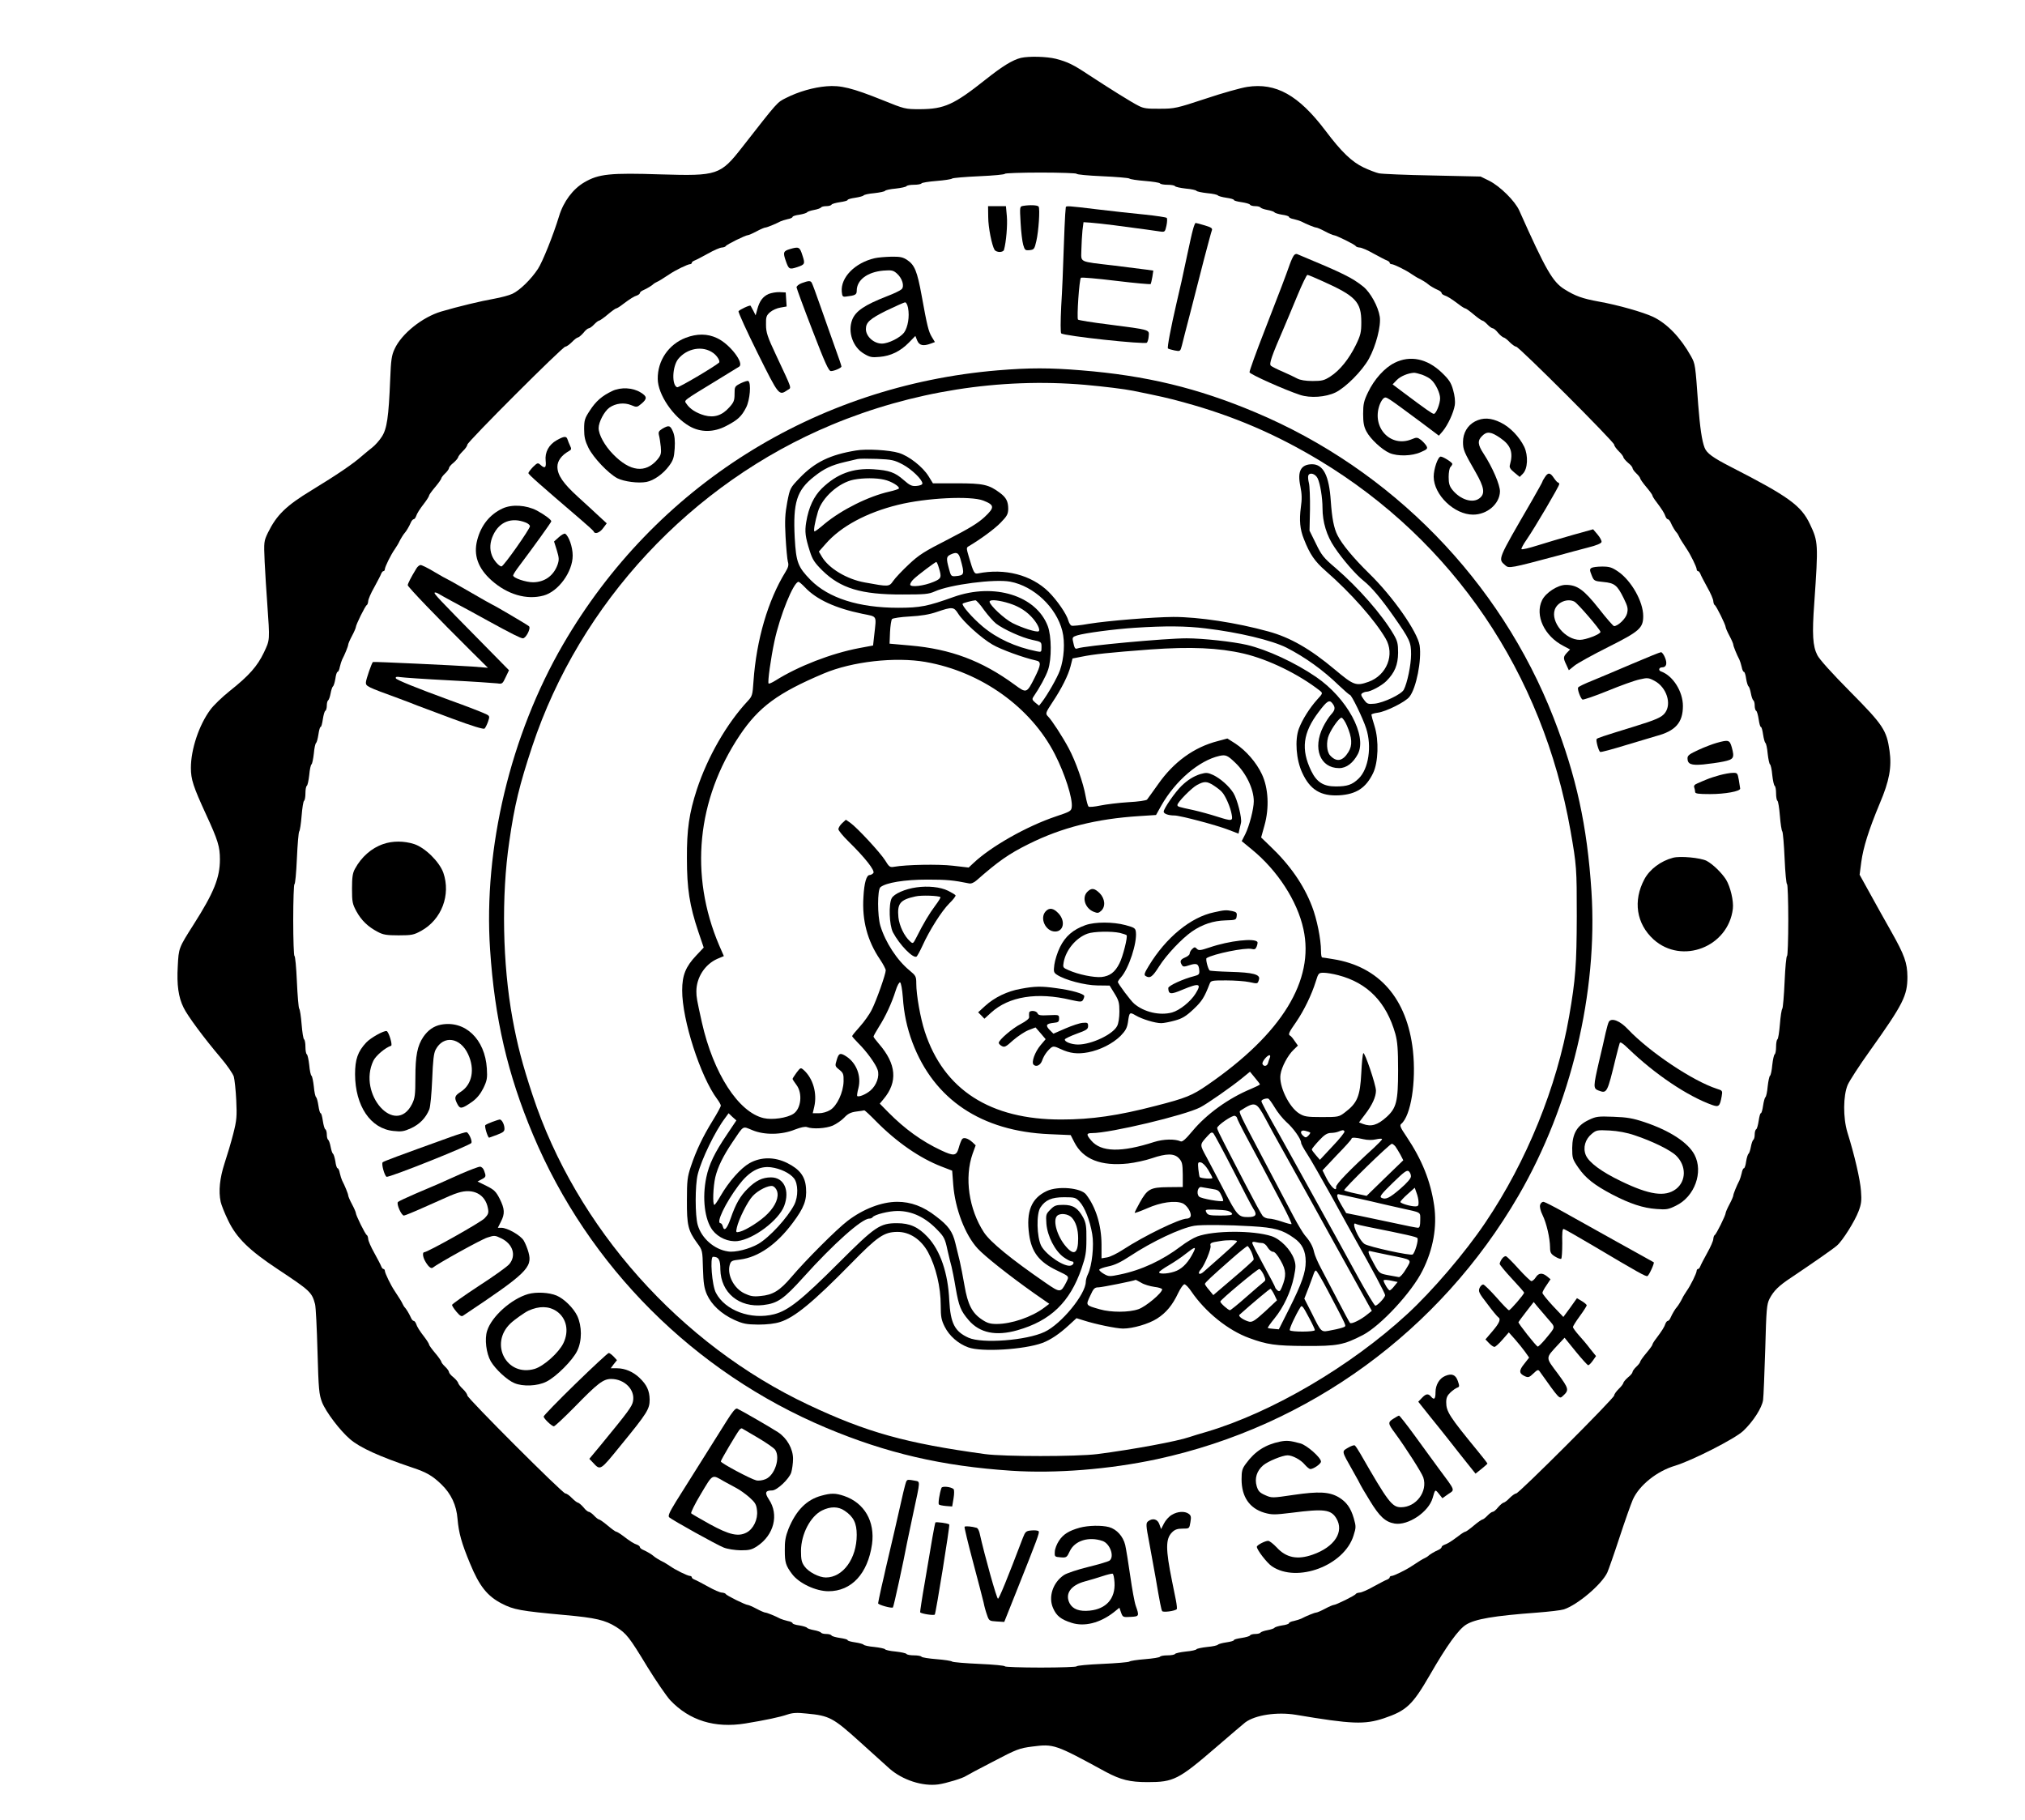 <?xml version="1.0" standalone="no"?>
<!DOCTYPE svg PUBLIC "-//W3C//DTD SVG 20010904//EN"
 "http://www.w3.org/TR/2001/REC-SVG-20010904/DTD/svg10.dtd">
<svg version="1.0" xmlns="http://www.w3.org/2000/svg"
 width="1326pt" height="1192pt" viewBox="0 0 1326 1192"
 preserveAspectRatio="xMidYMid meet">

<g transform="translate(0,1192) scale(0.1,-0.1)"
fill="#000000" stroke="none">
<path d="M6685 11541 c-55 -14 -119 -53 -230 -141 -209 -166 -271 -194 -430
-195 -99 0 -101 1 -245 59 -199 80 -276 99 -368 91 -85 -7 -183 -35 -264 -76
-60 -30 -52 -21 -288 -323 -143 -183 -162 -189 -532 -178 -334 11 -408 3 -502
-52 -75 -44 -136 -126 -165 -221 -38 -125 -108 -299 -138 -345 -45 -69 -120
-142 -168 -164 -21 -10 -74 -24 -118 -32 -86 -15 -240 -52 -348 -84 -124 -37
-260 -146 -305 -245 -20 -42 -24 -73 -29 -200 -10 -246 -21 -323 -55 -375 -16
-25 -44 -56 -62 -70 -18 -14 -48 -39 -68 -56 -57 -51 -165 -124 -329 -224
-168 -102 -229 -162 -286 -277 -27 -57 -28 -59 -22 -193 4 -74 11 -197 17
-272 17 -245 18 -236 -22 -321 -43 -90 -98 -152 -224 -252 -50 -40 -107 -95
-127 -123 -74 -100 -127 -259 -127 -380 0 -76 15 -122 100 -307 77 -167 90
-209 90 -293 0 -120 -40 -218 -171 -424 -99 -156 -99 -155 -105 -275 -7 -121
4 -203 38 -271 25 -53 135 -201 242 -327 42 -49 81 -106 87 -125 5 -19 13 -89
16 -155 5 -107 3 -131 -20 -221 -14 -55 -40 -142 -57 -193 -31 -96 -40 -181
-25 -251 4 -19 25 -73 48 -120 55 -116 139 -198 330 -324 208 -138 219 -148
240 -226 5 -19 12 -159 16 -310 7 -252 10 -280 30 -333 25 -63 117 -185 184
-242 64 -55 192 -113 406 -185 94 -31 133 -54 191 -110 64 -62 99 -136 106
-227 8 -92 26 -157 82 -292 61 -148 113 -213 208 -262 78 -40 120 -48 414 -75
201 -18 263 -33 335 -78 68 -44 85 -65 205 -263 57 -92 124 -190 149 -217 126
-133 292 -184 491 -152 134 22 228 42 277 59 33 11 62 13 125 6 149 -14 173
-27 347 -184 85 -77 173 -156 195 -176 85 -75 216 -118 320 -104 51 7 162 41
181 55 6 4 85 47 177 94 156 82 173 88 258 99 141 18 149 15 481 -166 98 -52
157 -67 274 -67 170 0 202 16 449 229 93 80 178 153 190 162 66 49 209 70 331
50 368 -62 450 -65 577 -23 148 50 187 87 300 282 111 193 188 300 238 331 59
37 181 58 465 79 77 6 156 15 175 21 89 29 248 163 285 242 8 18 44 120 79
227 35 107 75 220 88 250 42 94 158 187 277 222 111 34 389 175 445 227 65 61
124 152 131 204 3 23 9 173 14 332 7 264 10 294 28 330 27 52 60 85 142 139
134 90 277 189 300 210 37 32 117 160 141 224 18 47 21 70 16 133 -5 73 -42
234 -89 384 -29 96 -28 240 2 311 12 27 77 128 146 224 218 306 245 360 245
484 -1 91 -19 142 -106 296 -39 69 -102 181 -139 249 l-68 123 11 84 c13 95
48 208 121 383 63 148 79 237 64 344 -19 135 -41 169 -257 387 -120 121 -202
212 -216 240 -30 59 -35 136 -20 340 27 390 26 403 -28 517 -57 122 -140 182
-517 375 -119 61 -159 90 -173 126 -18 46 -30 131 -42 282 -19 264 -19 266
-47 317 -68 122 -156 214 -248 258 -66 31 -231 78 -355 100 -109 20 -154 36
-226 81 -77 48 -122 126 -296 516 -28 62 -125 158 -196 194 l-57 28 -315 7
c-174 3 -331 10 -350 14 -19 4 -64 21 -100 38 -78 37 -146 102 -252 243 -175
231 -323 314 -511 285 -40 -6 -162 -40 -272 -77 -191 -63 -204 -66 -300 -66
-83 -1 -107 2 -141 20 -46 23 -191 114 -324 201 -102 68 -139 86 -216 106 -60
15 -176 18 -229 6z m365 -759 c0 -5 75 -12 167 -16 92 -4 172 -11 178 -15 5
-5 52 -12 103 -16 50 -4 95 -11 98 -16 3 -5 25 -9 49 -9 24 0 46 -4 49 -9 3
-5 35 -12 71 -16 36 -3 67 -10 70 -15 2 -4 34 -11 70 -15 36 -3 67 -10 70 -15
3 -4 28 -11 55 -15 28 -4 50 -10 50 -15 0 -4 22 -10 50 -14 27 -4 52 -11 55
-16 3 -6 19 -10 35 -10 16 0 31 -4 34 -9 4 -5 24 -12 46 -16 22 -4 42 -11 45
-15 3 -5 26 -12 50 -16 25 -3 45 -10 45 -14 0 -5 14 -12 32 -15 18 -4 39 -11
48 -15 34 -18 89 -40 98 -40 6 0 32 -11 58 -25 26 -14 52 -25 57 -25 15 0 141
-62 145 -72 2 -4 13 -8 25 -9 12 0 54 -18 92 -40 39 -21 78 -42 88 -45 9 -4
17 -10 17 -15 0 -5 6 -9 13 -9 16 -1 94 -39 132 -66 17 -11 37 -24 45 -27 17
-8 52 -29 60 -37 9 -9 44 -30 68 -40 12 -5 22 -14 22 -19 0 -5 8 -11 18 -15
21 -7 45 -22 93 -58 20 -16 40 -28 45 -28 4 0 29 -18 55 -40 26 -22 52 -40 57
-40 4 0 19 -11 32 -25 13 -14 29 -25 35 -25 6 0 22 -13 35 -30 14 -16 30 -29
36 -30 5 0 23 -13 39 -30 16 -16 35 -30 43 -30 18 0 642 -624 642 -642 0 -8
14 -27 30 -43 17 -16 30 -34 30 -39 1 -6 14 -22 30 -36 17 -13 30 -29 30 -35
0 -6 11 -22 25 -35 14 -13 25 -28 25 -32 0 -5 18 -31 40 -57 22 -26 40 -51 40
-55 0 -5 12 -25 28 -45 36 -48 51 -72 58 -93 4 -10 10 -18 15 -18 5 0 14 -10
19 -22 11 -26 32 -60 41 -68 3 -3 8 -12 12 -20 7 -16 21 -38 52 -85 27 -40 64
-117 65 -132 0 -7 4 -13 9 -13 5 0 11 -8 15 -17 3 -10 24 -49 45 -88 22 -38
40 -80 40 -92 1 -12 5 -23 9 -25 10 -4 72 -130 72 -145 0 -5 11 -31 25 -57 14
-26 25 -52 25 -58 0 -9 22 -64 40 -98 4 -9 11 -30 15 -48 3 -18 10 -32 15 -32
4 0 11 -20 14 -45 4 -24 11 -47 16 -50 4 -3 11 -23 15 -45 4 -22 11 -42 16
-46 5 -3 9 -18 9 -34 0 -16 4 -32 10 -35 5 -3 12 -28 16 -55 4 -28 10 -50 14
-50 5 0 11 -22 15 -50 4 -27 11 -52 15 -55 5 -3 12 -34 15 -70 4 -36 11 -68
15 -70 5 -3 12 -34 15 -70 4 -36 11 -68 16 -71 5 -3 9 -25 9 -49 0 -24 4 -46
9 -49 5 -3 12 -48 16 -98 4 -51 11 -98 16 -103 4 -6 11 -86 15 -178 4 -92 11
-167 16 -167 4 0 8 -106 8 -235 0 -129 -4 -235 -8 -235 -5 0 -12 -75 -16 -167
-4 -92 -11 -172 -15 -178 -5 -5 -12 -52 -16 -103 -4 -50 -11 -95 -16 -98 -5
-3 -9 -25 -9 -49 0 -24 -4 -46 -9 -49 -5 -3 -12 -35 -16 -71 -3 -36 -10 -67
-15 -70 -4 -2 -11 -34 -15 -70 -3 -36 -10 -67 -15 -70 -4 -3 -11 -28 -15 -55
-4 -28 -10 -50 -15 -50 -4 0 -10 -22 -14 -50 -4 -27 -11 -52 -16 -55 -6 -3
-10 -19 -10 -35 0 -16 -4 -31 -9 -34 -5 -4 -12 -24 -16 -46 -4 -22 -11 -42
-15 -45 -5 -3 -12 -26 -16 -50 -3 -25 -10 -45 -14 -45 -5 0 -12 -14 -15 -32
-4 -18 -11 -39 -15 -48 -18 -34 -40 -89 -40 -98 0 -6 -11 -32 -25 -58 -14 -26
-25 -52 -25 -57 0 -15 -62 -141 -72 -145 -4 -2 -8 -13 -9 -25 0 -12 -18 -53
-40 -92 -21 -38 -42 -78 -45 -87 -4 -10 -10 -18 -15 -18 -5 0 -9 -6 -9 -12 -1
-17 -39 -95 -66 -133 -11 -17 -24 -37 -27 -45 -8 -17 -29 -52 -37 -60 -9 -9
-30 -44 -40 -67 -5 -13 -14 -23 -19 -23 -5 0 -11 -8 -15 -17 -7 -22 -22 -46
-58 -94 -16 -20 -28 -40 -28 -45 0 -4 -18 -29 -40 -55 -22 -26 -40 -52 -40
-57 0 -4 -11 -19 -25 -32 -14 -13 -25 -29 -25 -35 0 -6 -13 -22 -30 -35 -16
-14 -29 -30 -30 -36 0 -5 -13 -23 -30 -39 -16 -16 -30 -35 -30 -43 0 -18 -624
-642 -642 -642 -8 0 -27 -14 -43 -30 -16 -17 -34 -30 -39 -30 -6 -1 -22 -14
-36 -30 -13 -17 -29 -30 -35 -30 -6 0 -22 -11 -35 -25 -13 -14 -28 -25 -32
-25 -5 0 -31 -18 -57 -40 -26 -22 -51 -40 -55 -40 -5 0 -25 -12 -45 -28 -48
-36 -72 -51 -93 -58 -10 -4 -18 -10 -18 -15 0 -5 -10 -14 -22 -19 -26 -11 -60
-32 -68 -41 -3 -3 -12 -8 -20 -12 -16 -7 -38 -21 -85 -52 -40 -27 -117 -64
-132 -65 -7 0 -13 -4 -13 -9 0 -5 -8 -11 -17 -15 -10 -3 -49 -24 -88 -45 -38
-22 -80 -40 -92 -40 -12 -1 -23 -5 -25 -9 -4 -10 -130 -72 -145 -72 -5 0 -31
-11 -57 -25 -26 -14 -52 -25 -58 -25 -9 0 -64 -22 -98 -40 -9 -4 -30 -11 -48
-15 -18 -3 -32 -10 -32 -15 0 -4 -20 -11 -45 -14 -24 -4 -47 -11 -50 -16 -3
-4 -23 -11 -45 -15 -22 -4 -42 -11 -46 -16 -3 -5 -18 -9 -34 -9 -16 0 -32 -4
-35 -10 -3 -5 -28 -12 -55 -16 -28 -4 -50 -10 -50 -14 0 -5 -22 -11 -50 -15
-27 -4 -52 -11 -55 -15 -3 -5 -34 -12 -70 -15 -36 -4 -68 -11 -70 -15 -3 -5
-34 -12 -70 -15 -36 -4 -68 -11 -71 -16 -3 -5 -25 -9 -49 -9 -24 0 -46 -4 -49
-9 -3 -5 -48 -12 -98 -16 -51 -4 -98 -11 -103 -16 -6 -4 -86 -11 -178 -15 -92
-4 -167 -11 -167 -16 0 -4 -106 -8 -235 -8 -129 0 -235 4 -235 8 0 5 -75 12
-167 16 -92 4 -172 11 -178 15 -5 5 -52 12 -103 16 -50 4 -95 11 -98 16 -3 5
-25 9 -49 9 -24 0 -46 4 -49 9 -3 5 -35 12 -71 16 -36 3 -67 10 -70 15 -2 4
-34 11 -70 15 -36 3 -67 10 -70 15 -3 4 -28 11 -55 15 -28 4 -50 10 -50 15 0
4 -22 10 -50 14 -27 4 -52 11 -55 16 -3 6 -19 10 -35 10 -16 0 -31 4 -34 9 -4
5 -24 12 -46 16 -22 4 -42 11 -45 15 -3 5 -26 12 -50 16 -25 3 -45 10 -45 14
0 5 -14 12 -32 15 -18 4 -39 11 -48 15 -34 18 -89 40 -98 40 -6 0 -32 11 -58
25 -26 14 -52 25 -57 25 -15 0 -141 62 -145 72 -2 4 -13 8 -25 9 -12 0 -53 18
-92 40 -38 21 -78 42 -87 45 -10 4 -18 10 -18 15 0 5 -6 9 -12 9 -17 1 -95 39
-133 66 -17 11 -37 24 -45 27 -17 8 -52 29 -60 37 -9 9 -44 30 -67 40 -13 5
-23 14 -23 19 0 5 -8 11 -17 15 -22 7 -46 22 -94 59 -20 15 -40 27 -45 27 -4
0 -29 18 -55 40 -26 22 -52 40 -57 40 -4 0 -19 11 -32 25 -13 14 -29 25 -35
25 -6 0 -22 13 -35 30 -14 16 -30 29 -36 30 -5 0 -23 14 -39 30 -16 17 -35 30
-43 30 -18 0 -642 624 -642 642 0 8 -13 27 -30 43 -17 16 -30 34 -30 39 -1 6
-14 22 -30 36 -17 13 -30 29 -30 35 0 6 -11 22 -25 35 -14 13 -25 28 -25 32 0
5 -18 31 -40 57 -22 26 -40 51 -40 55 0 5 -12 25 -27 45 -37 48 -52 72 -59 94
-4 9 -10 17 -15 17 -5 0 -14 10 -19 23 -11 25 -32 59 -41 67 -3 3 -8 12 -12
20 -7 16 -21 38 -52 85 -27 40 -64 117 -65 133 0 6 -4 12 -9 12 -5 0 -11 8
-15 18 -3 9 -24 49 -45 87 -22 39 -40 80 -40 92 -1 12 -5 23 -9 25 -10 4 -72
130 -72 145 0 5 -11 31 -25 57 -14 26 -25 52 -25 58 0 9 -22 64 -40 98 -4 9
-11 30 -15 48 -3 18 -10 32 -15 32 -4 0 -11 20 -14 45 -4 24 -11 47 -16 50 -4
3 -11 23 -15 45 -4 22 -11 42 -16 46 -5 3 -9 18 -9 34 0 16 -4 32 -10 35 -5 3
-12 28 -16 55 -4 28 -10 50 -14 50 -5 0 -11 22 -15 50 -4 27 -11 52 -15 55 -5
3 -12 34 -15 70 -4 36 -11 68 -15 70 -5 3 -12 34 -15 70 -4 36 -11 68 -16 71
-5 3 -9 25 -9 49 0 24 -4 46 -9 49 -5 3 -12 48 -16 98 -4 51 -11 98 -16 103
-4 6 -11 86 -15 178 -4 92 -11 167 -16 167 -4 0 -8 106 -8 235 0 129 4 235 8
235 5 0 12 75 16 167 4 92 11 172 15 178 5 5 12 52 16 103 4 50 11 95 16 98 5
3 9 25 9 49 0 24 4 46 9 49 5 3 12 35 16 71 3 36 10 67 15 70 4 2 11 34 15 70
3 36 10 67 15 70 4 3 11 28 15 55 4 28 10 50 15 50 4 0 10 22 14 50 4 27 11
52 16 55 6 3 10 19 10 35 0 16 4 31 9 34 5 4 12 24 16 46 4 22 11 42 15 45 5
3 12 26 16 50 3 25 10 45 14 45 5 0 12 14 15 32 4 18 11 39 15 48 18 34 40 89
40 98 0 6 11 32 25 58 14 26 25 52 25 57 0 15 62 141 72 145 4 2 8 13 9 25 0
12 18 54 40 92 21 39 42 78 45 88 4 9 10 17 15 17 5 0 9 6 9 13 1 16 39 94 66
132 11 17 24 37 27 45 8 17 29 52 37 60 9 9 30 44 40 68 5 12 14 22 19 22 5 0
11 8 15 18 7 21 22 45 59 93 15 20 27 40 27 45 0 4 18 29 40 55 22 26 40 52
40 57 0 4 11 19 25 32 14 13 25 29 25 35 0 6 13 22 30 35 16 14 29 30 30 36 0
5 14 23 30 39 17 16 30 35 30 43 0 18 624 642 642 642 8 0 27 14 43 30 16 17
34 30 39 30 6 1 22 14 36 30 13 17 29 30 35 30 6 0 22 11 35 25 13 14 28 25
32 25 5 0 31 18 57 40 26 22 51 40 55 40 5 0 25 12 45 28 48 36 72 51 94 58 9
4 17 10 17 15 0 5 10 14 23 19 25 11 59 32 67 41 3 3 12 8 20 12 16 7 38 21
85 52 40 27 117 64 133 65 6 0 12 4 12 9 0 5 8 11 18 15 9 3 49 24 87 45 39
22 80 40 92 40 12 1 23 5 25 9 4 10 130 72 145 72 5 0 31 11 57 25 26 14 52
25 58 25 9 0 64 22 98 40 9 4 30 11 48 15 18 3 32 10 32 15 0 4 20 11 45 14
24 4 47 11 50 16 3 4 23 11 45 15 22 4 42 11 46 16 3 5 18 9 34 9 16 0 32 4
35 10 3 5 28 12 55 16 28 4 50 10 50 14 0 5 22 11 50 15 27 4 52 11 55 15 3 5
34 12 70 15 36 4 68 11 70 15 3 5 34 12 70 15 36 4 68 11 71 16 3 5 25 9 49 9
24 0 46 4 49 9 3 5 48 12 98 16 51 4 98 11 103 16 6 4 86 11 178 15 92 4 167
11 167 16 0 4 106 8 235 8 129 0 235 -4 235 -8z"/>
<path d="M6701 10572 c-24 -4 -24 -4 -18 -110 3 -59 11 -124 17 -145 10 -35
14 -38 42 -35 29 3 32 7 44 59 15 64 25 212 15 226 -6 10 -57 12 -100 5z"/>
<path d="M6471 10498 c0 -67 24 -186 42 -215 5 -7 19 -13 33 -13 14 0 26 6 28
13 15 52 24 166 19 221 l-6 66 -58 0 -59 0 1 -72z"/>
<path d="M6979 10563 c0 -5 -2 -26 -4 -48 -2 -22 -6 -128 -10 -235 -3 -107
-10 -271 -16 -365 -5 -101 -5 -173 0 -178 17 -17 548 -74 561 -61 5 5 11 25
12 44 4 42 9 40 -261 75 -107 13 -198 28 -202 32 -9 10 8 264 19 274 4 4 107
-5 230 -20 123 -15 225 -24 227 -21 2 4 7 25 11 48 l6 40 -43 6 c-24 3 -120
15 -214 27 -237 28 -215 18 -214 103 1 39 4 96 7 126 l7 55 45 -3 c25 -2 95
-9 155 -17 192 -25 269 -36 302 -41 30 -4 32 -3 41 38 5 24 6 46 2 51 -3 4
-69 14 -146 22 -76 7 -215 23 -309 34 -189 23 -205 24 -206 14z"/>
<path d="M7812 10418 c-7 -24 -23 -97 -37 -163 -28 -133 -49 -229 -71 -320
-37 -160 -62 -291 -56 -297 4 -3 24 -9 44 -13 36 -7 37 -6 47 32 5 21 30 119
56 218 25 99 66 257 90 351 25 94 47 178 51 187 4 12 -6 19 -47 31 -29 9 -56
16 -60 16 -3 0 -11 -19 -17 -42z"/>
<path d="M5173 10289 c-44 -13 -47 -22 -27 -79 19 -54 23 -56 75 -39 50 17 52
21 33 78 -17 54 -23 57 -81 40z"/>
<path d="M8473 10248 c-6 -7 -18 -33 -27 -58 -26 -74 -59 -162 -165 -434 -56
-143 -100 -266 -99 -274 3 -13 228 -114 331 -148 67 -22 167 -15 232 16 67 33
174 140 219 221 46 84 80 215 71 275 -10 66 -61 159 -108 197 -74 59 -128 86
-433 213 -6 3 -16 -1 -21 -8z m189 -170 c216 -97 252 -135 252 -268 0 -66 -4
-84 -36 -150 -45 -91 -104 -165 -166 -205 -40 -26 -55 -30 -117 -30 -45 0 -81
6 -100 16 -16 9 -59 29 -95 45 -36 15 -71 33 -78 39 -13 12 3 59 88 255 15 36
54 127 85 203 31 75 61 137 66 137 5 0 51 -19 101 -42z"/>
<path d="M5727 10229 c-129 -30 -223 -126 -215 -219 3 -31 6 -35 28 -32 60 7
70 12 70 38 0 71 70 123 175 132 54 4 64 2 88 -19 35 -31 51 -83 31 -103 -8
-8 -51 -29 -96 -46 -146 -57 -206 -97 -228 -155 -30 -79 5 -179 77 -221 38
-23 52 -26 103 -21 73 6 136 37 191 93 l43 44 12 -30 c14 -33 40 -38 89 -20
l27 10 -20 33 c-22 36 -31 73 -67 272 -29 159 -46 200 -94 232 -28 19 -47 23
-105 22 -39 -1 -88 -5 -109 -10z m219 -325 c11 -57 -1 -127 -26 -162 -25 -33
-102 -72 -145 -72 -53 0 -105 47 -105 95 0 44 26 67 134 121 61 29 116 54 123
54 7 0 15 -16 19 -36z"/>
<path d="M5250 10066 c-19 -7 -35 -20 -34 -28 1 -8 47 -134 104 -281 82 -213
106 -267 121 -267 22 0 69 21 69 30 0 4 -18 59 -41 121 -22 63 -65 182 -94
266 -29 83 -56 157 -60 162 -8 14 -21 13 -65 -3z"/>
<path d="M5033 9995 c-38 -17 -60 -47 -74 -100 l-11 -40 -15 30 c-9 17 -17 31
-18 33 -5 6 -72 -26 -79 -36 -3 -6 53 -129 125 -274 141 -283 139 -280 196
-242 27 17 33 -3 -73 224 -59 125 -68 153 -68 203 -1 52 2 61 27 83 15 13 46
27 68 30 l40 7 -3 46 -3 46 -40 2 c-22 1 -54 -5 -72 -12z"/>
<path d="M4490 9708 c-112 -43 -185 -150 -183 -270 1 -101 100 -247 208 -309
73 -42 160 -41 241 2 75 39 100 62 130 121 25 49 34 160 14 173 -5 3 -27 -4
-50 -15 -39 -20 -40 -22 -40 -70 0 -43 -5 -55 -35 -88 -47 -53 -99 -69 -162
-52 -53 15 -96 42 -118 76 -16 24 -31 13 205 157 69 42 132 81 140 86 35 23
-62 149 -145 187 -63 30 -131 30 -205 2z m181 -100 c26 -19 47 -54 37 -63 -31
-27 -264 -165 -274 -161 -36 14 -32 134 6 184 58 72 162 91 231 40z"/>
<path d="M9132 9544 c-65 -32 -133 -107 -174 -193 -27 -56 -32 -77 -32 -141 0
-57 5 -85 22 -116 25 -48 101 -119 152 -141 52 -22 146 -20 203 6 42 18 47 23
38 40 -6 11 -22 28 -36 40 -24 18 -29 18 -60 5 -139 -58 -265 77 -211 225 7
19 19 39 28 44 16 11 16 10 247 -161 l113 -85 25 29 c34 41 71 121 79 170 4
27 0 63 -11 101 -13 47 -27 68 -74 113 -96 92 -207 115 -309 64z m181 -78 c21
-8 48 -22 59 -33 29 -26 58 -87 58 -121 0 -36 -26 -102 -41 -102 -10 0 -50 28
-197 138 l-73 55 27 28 c24 25 74 46 114 48 8 0 32 -6 53 -13z"/>
<path d="M6535 9495 c-1199 -100 -2247 -760 -2848 -1795 -344 -592 -522 -1336
-478 -1996 30 -455 115 -819 281 -1214 364 -865 1055 -1556 1920 -1920 395
-166 759 -251 1214 -281 289 -19 641 9 953 76 994 215 1852 840 2366 1725 344
592 521 1332 478 1994 -28 429 -99 753 -248 1136 -350 897 -1061 1625 -1953
2000 -377 159 -716 241 -1140 275 -206 17 -340 17 -545 0z m570 -95 c132 -12
254 -27 315 -39 172 -35 229 -47 336 -77 321 -88 598 -207 884 -379 877 -529
1462 -1392 1644 -2425 40 -229 41 -246 41 -560 -1 -317 -8 -413 -50 -655 -80
-462 -278 -950 -548 -1350 -133 -198 -348 -449 -512 -600 -370 -341 -882 -642
-1310 -770 -49 -14 -101 -30 -115 -35 -80 -28 -372 -82 -605 -112 -135 -17
-611 -17 -735 0 -518 71 -773 142 -1155 322 -841 396 -1522 1161 -1808 2030
-66 200 -99 325 -131 500 -65 356 -74 802 -21 1160 34 238 67 371 150 622 312
939 1042 1723 1961 2106 525 219 1102 310 1659 262z"/>
<path d="M5605 8970 c-170 -28 -269 -76 -369 -180 -62 -65 -63 -66 -81 -158
-14 -76 -17 -119 -11 -227 4 -74 11 -147 15 -163 7 -22 3 -37 -16 -68 -114
-185 -190 -444 -209 -715 -6 -90 -8 -98 -38 -130 -137 -147 -262 -364 -333
-579 -50 -154 -66 -261 -65 -450 0 -199 17 -309 75 -482 l35 -103 -49 -52
c-69 -73 -92 -129 -92 -228 -1 -193 120 -566 229 -712 13 -17 24 -37 24 -43 0
-7 -24 -51 -53 -98 -65 -105 -109 -198 -143 -300 -23 -68 -26 -94 -26 -222 -1
-163 8 -199 67 -280 35 -47 35 -49 38 -166 3 -97 8 -129 26 -171 30 -67 94
-127 179 -166 58 -26 79 -30 157 -31 58 0 109 6 143 17 94 29 216 129 466 384
173 177 215 205 301 206 81 1 156 -49 202 -133 51 -94 83 -228 83 -349 0 -74
4 -95 26 -139 30 -60 88 -111 154 -135 87 -32 366 -15 486 29 53 20 110 58
173 116 l50 46 48 -15 c74 -24 213 -53 257 -53 64 0 167 30 222 65 60 38 102
89 139 168 15 31 33 57 41 57 7 0 28 -21 45 -47 92 -135 241 -255 379 -305
116 -43 172 -51 365 -52 213 -1 252 6 380 72 116 61 319 279 390 422 70 139
96 287 76 426 -24 162 -80 300 -181 451 -41 60 -46 74 -35 83 64 53 99 277 77
480 -38 341 -221 551 -522 599 -36 6 -68 11 -72 11 -5 0 -8 19 -8 43 0 76 -27
210 -59 292 -54 141 -145 272 -275 395 l-58 56 22 79 c32 114 26 244 -17 335
-36 77 -104 155 -174 201 l-52 33 -63 -17 c-156 -40 -289 -137 -391 -283 -35
-49 -67 -94 -72 -100 -5 -6 -60 -14 -122 -17 -63 -4 -145 -14 -184 -22 -38 -8
-73 -11 -77 -7 -5 5 -13 35 -19 67 -15 87 -65 229 -111 315 -40 75 -110 183
-135 208 -19 19 -17 24 29 94 60 90 103 176 118 235 l13 51 56 11 c82 17 187
28 453 48 266 19 448 11 612 -27 162 -38 361 -135 500 -244 18 -15 18 -17 -18
-56 -49 -54 -99 -133 -121 -192 -27 -73 -18 -203 22 -288 51 -112 122 -155
243 -148 111 7 174 48 221 145 34 70 39 214 10 307 -12 37 -21 72 -21 76 0 4
19 10 42 13 54 7 182 71 207 104 45 56 81 240 67 336 -14 89 -174 319 -331
472 -101 99 -178 191 -207 250 -24 47 -36 112 -44 225 -11 166 -49 240 -123
240 -73 -1 -97 -46 -76 -145 10 -50 11 -83 3 -138 -11 -83 -6 -143 20 -207 39
-100 71 -146 143 -209 164 -143 322 -322 392 -442 62 -105 8 -241 -112 -284
-82 -29 -97 -23 -221 81 -161 135 -292 210 -435 249 -210 58 -456 95 -622 95
-133 -1 -430 -25 -553 -45 -55 -10 -106 -15 -114 -12 -7 3 -16 18 -20 32 -11
43 -74 134 -130 190 -114 111 -286 155 -462 120 -24 -5 -29 4 -60 109 -17 58
-17 60 1 70 74 44 168 112 208 154 41 42 48 55 49 89 0 49 -13 75 -55 106 -72
54 -110 62 -280 62 l-158 0 -29 47 c-38 61 -128 132 -194 152 -62 19 -213 28
-281 16z m307 -92 c58 -31 128 -99 128 -124 0 -8 -16 -14 -37 -16 -32 -3 -45
3 -86 39 -57 50 -94 63 -197 70 -136 9 -240 -30 -338 -125 -53 -52 -87 -124
-103 -222 -10 -62 -6 -96 24 -190 17 -54 31 -75 81 -125 120 -118 255 -159
526 -158 145 0 171 2 211 20 100 45 393 83 494 64 155 -29 302 -168 341 -322
19 -74 12 -182 -16 -260 -18 -49 -81 -159 -118 -207 l-18 -23 -25 20 c-20 17
-22 23 -12 38 42 61 82 135 96 177 24 71 23 220 -2 286 -76 200 -351 285 -616
191 -170 -61 -219 -71 -363 -71 -258 0 -456 63 -574 182 -83 85 -95 115 -104
276 -12 232 13 312 128 402 64 51 113 74 198 94 36 8 74 17 85 20 11 3 69 3
128 1 98 -4 114 -8 169 -37z m2716 -90 c17 -35 32 -128 32 -195 0 -91 27 -181
78 -256 54 -81 140 -180 193 -222 50 -40 115 -117 194 -230 107 -153 115 -170
115 -250 0 -68 -25 -189 -48 -232 -16 -30 -132 -85 -191 -91 -45 -4 -49 -2
-71 28 -19 26 -20 34 -9 41 8 5 19 9 26 9 27 0 101 40 131 70 55 55 76 106 77
185 0 60 -4 77 -29 120 -75 129 -230 306 -381 436 -77 65 -92 84 -128 159
l-42 85 3 139 c1 76 -2 154 -7 173 -5 19 -7 41 -4 49 9 23 46 12 61 -18z
m-2839 -9 c47 -10 104 -45 97 -58 -3 -4 -30 -13 -61 -20 -138 -31 -312 -118
-425 -211 -32 -28 -62 -50 -66 -50 -9 0 2 62 22 129 27 93 137 191 235 210 62
12 146 12 198 0z m650 -137 c74 -29 75 -45 9 -107 -44 -41 -102 -76 -238 -146
-157 -80 -191 -101 -259 -165 -43 -40 -89 -89 -102 -108 -27 -39 -29 -39 -187
-10 -117 21 -235 92 -280 168 l-20 34 45 51 c99 114 269 205 473 255 185 46
476 60 559 28z m-151 -379 c30 -106 28 -111 -33 -116 -26 -2 -29 2 -41 48 -19
69 -17 80 9 93 40 19 53 14 65 -25z m-140 -62 c19 -62 16 -70 -34 -91 -63 -27
-154 -38 -154 -18 0 8 10 24 23 36 29 28 140 111 148 112 3 0 11 -17 17 -39z
m-877 -127 c75 -80 200 -137 374 -173 102 -21 94 -7 80 -137 l-8 -71 -91 -17
c-184 -35 -400 -119 -549 -213 -21 -13 -41 -22 -44 -19 -8 7 15 169 38 276 36
170 126 390 158 390 4 0 23 -16 42 -36z m1173 -149 c26 -35 61 -75 79 -89 50
-38 169 -92 236 -106 60 -13 61 -13 61 -47 0 -34 -1 -34 -32 -28 -139 28 -260
84 -353 162 -68 57 -141 141 -131 150 5 5 61 20 83 22 6 1 32 -28 57 -64z
m141 51 c71 -19 124 -48 167 -93 39 -40 63 -89 49 -97 -13 -8 -108 22 -171 54
-53 27 -150 117 -150 140 0 14 45 12 105 -4z m-311 -74 c33 -53 152 -161 225
-203 54 -32 203 -86 284 -104 36 -7 35 -27 -8 -113 -52 -103 -53 -103 -132
-45 -213 156 -418 233 -683 256 l-135 12 3 75 c2 41 8 80 13 86 5 6 57 14 116
17 75 4 129 13 178 30 100 34 111 34 139 -11z m1621 -97 c218 -26 433 -78 529
-126 123 -63 240 -147 344 -248 35 -33 67 -61 71 -61 11 0 85 -152 107 -220
38 -117 16 -265 -49 -328 -42 -41 -75 -52 -150 -52 -81 0 -125 28 -161 102
-68 141 -55 249 49 386 55 73 70 82 90 56 21 -27 18 -44 -9 -73 -14 -15 -37
-51 -52 -81 -70 -140 -20 -270 105 -270 48 0 92 34 123 93 61 121 -71 365
-274 504 -137 94 -321 179 -453 210 -90 21 -288 43 -395 43 -139 0 -669 -49
-714 -66 -16 -6 -20 -1 -30 48 -5 23 -2 28 27 37 52 16 242 41 377 50 200 13
336 12 465 -4z m-1833 -220 c364 -64 689 -297 846 -605 65 -127 117 -289 110
-345 -3 -26 -10 -30 -103 -61 -191 -64 -426 -197 -541 -306 l-31 -29 -104 12
c-96 11 -304 7 -384 -7 -27 -5 -33 -1 -59 42 -32 51 -182 213 -228 246 l-29
20 -25 -23 c-13 -12 -24 -30 -24 -39 0 -8 30 -45 66 -80 109 -107 175 -191
163 -207 -6 -7 -17 -13 -24 -13 -21 0 -36 -50 -41 -144 -10 -153 26 -287 108
-408 21 -31 38 -64 38 -72 0 -25 -61 -198 -91 -257 -15 -31 -51 -81 -78 -111
-28 -31 -51 -59 -51 -63 0 -3 18 -24 40 -46 54 -53 115 -137 127 -175 14 -41
-7 -101 -48 -136 -30 -25 -76 -44 -86 -35 -2 3 1 25 8 51 20 79 -12 164 -79
208 -40 26 -50 22 -63 -23 -12 -39 -12 -41 17 -64 26 -21 29 -29 28 -77 -2
-72 -43 -160 -88 -187 -19 -12 -50 -21 -74 -21 l-40 0 10 43 c20 88 -8 185
-69 240 -20 17 -21 17 -47 -17 -14 -19 -26 -38 -26 -41 0 -3 11 -21 25 -39 42
-55 31 -157 -20 -190 -41 -27 -138 -41 -194 -28 -165 38 -330 293 -405 627
-33 149 -36 165 -36 203 0 91 56 177 137 213 l43 18 -31 71 c-195 459 -147
953 135 1375 125 186 250 278 551 405 185 78 467 110 667 75z m2758 -417 c34
-79 37 -129 10 -172 -37 -61 -78 -69 -120 -23 -23 24 -27 90 -8 134 20 47 68
113 82 113 8 0 24 -24 36 -52z m-732 -242 c71 -67 122 -172 122 -253 0 -50
-29 -161 -55 -214 l-24 -47 68 -56 c167 -137 296 -336 336 -520 74 -336 -142
-686 -627 -1020 -101 -70 -143 -87 -338 -137 -249 -65 -424 -90 -620 -90 -466
-1 -770 195 -894 575 -29 88 -56 241 -56 315 0 47 -3 52 -44 86 -82 67 -158
184 -191 292 -20 66 -20 236 0 253 36 30 158 50 307 50 128 0 171 -4 274 -25
13 -3 32 5 50 21 140 123 209 172 340 237 217 108 442 165 726 183 l108 7 34
61 c93 164 248 296 381 326 41 9 53 4 103 -44z m675 -1392 c192 -50 315 -176
374 -384 14 -52 18 -101 18 -240 0 -203 -11 -246 -76 -305 -59 -53 -100 -65
-154 -45 l-26 10 40 53 c47 61 71 115 71 155 0 38 -75 259 -83 245 -4 -6 -10
-64 -13 -129 -8 -155 -26 -197 -108 -259 -38 -29 -43 -30 -150 -30 -98 0 -115
3 -148 23 -68 42 -135 182 -123 256 7 49 48 126 86 162 l28 27 -22 31 c-11 17
-25 33 -29 34 -15 7 -8 22 39 89 52 76 102 179 129 266 17 55 19 57 52 57 19
0 61 -7 95 -16z m-2851 -145 c7 -106 27 -200 63 -296 141 -373 451 -581 897
-600 l139 -6 24 -47 c57 -112 175 -158 352 -139 44 5 114 20 155 34 97 33 147
33 178 0 21 -23 24 -35 25 -107 l0 -81 -97 -1 c-116 -1 -135 -12 -185 -102
-18 -32 -33 -62 -33 -66 0 -3 37 10 83 30 88 39 180 52 229 33 30 -11 63 -64
54 -87 -3 -8 -14 -14 -24 -14 -48 0 -280 -113 -418 -203 -38 -25 -85 -48 -105
-51 l-36 -6 0 92 c-1 126 -37 243 -101 326 -34 44 -184 57 -257 23 -101 -47
-137 -134 -116 -285 16 -116 66 -180 181 -235 85 -41 82 -37 61 -80 -35 -67
-39 -67 -132 -3 -228 157 -364 268 -406 332 -99 152 -129 359 -74 515 l20 55
-21 20 c-30 27 -59 35 -69 19 -5 -8 -15 -33 -21 -56 -15 -53 -32 -55 -115 -16
-126 59 -237 139 -345 248 l-57 58 25 30 c94 112 84 230 -31 362 -19 22 -35
43 -35 47 0 4 16 33 36 65 43 67 84 156 109 236 10 32 23 56 29 54 6 -2 14
-44 18 -98z m2403 -396 c-4 -10 -10 -26 -12 -35 -6 -21 -29 -24 -36 -5 -5 13
30 57 46 57 5 0 6 -8 2 -17z m-65 -174 c0 -3 -26 -16 -57 -29 -148 -61 -293
-166 -385 -277 -45 -54 -66 -72 -77 -67 -38 17 -112 15 -173 -4 -216 -70 -349
-67 -413 10 -33 39 -32 48 6 48 118 0 610 117 709 169 46 24 201 132 270 188
l55 45 32 -39 c18 -21 33 -41 33 -44z m97 -151 c18 -31 52 -73 76 -95 46 -40
97 -112 97 -137 0 -7 18 -40 39 -72 22 -33 97 -165 169 -294 71 -129 139 -253
152 -275 99 -174 190 -345 190 -356 0 -16 -50 -69 -64 -69 -6 0 -58 87 -116
192 -58 106 -119 217 -136 248 -17 30 -103 186 -191 345 -88 160 -171 308
-183 330 -83 146 -120 216 -120 224 0 10 28 20 45 17 5 -2 24 -28 42 -58z
m-59 -76 c28 -53 66 -122 83 -152 17 -30 103 -185 192 -345 88 -159 218 -395
290 -524 l130 -235 -29 -23 c-42 -35 -105 -66 -114 -56 -4 4 -40 71 -80 148
-40 77 -90 172 -110 210 -21 39 -41 86 -45 105 -8 38 -26 71 -60 110 -12 14
-46 70 -75 125 -62 118 -136 259 -195 370 -159 301 -165 314 -153 322 98 62
104 60 166 -55z m-2553 -13 c137 -139 288 -243 430 -298 l70 -27 7 -92 c12
-158 78 -329 160 -418 46 -50 202 -174 367 -291 l102 -71 -33 -25 c-82 -62
-215 -107 -312 -107 -42 0 -62 6 -96 29 -65 43 -93 99 -114 221 -10 58 -24
130 -31 160 -7 30 -20 84 -29 119 -18 76 -46 115 -127 176 -83 65 -165 95
-253 95 -103 0 -224 -47 -326 -125 -71 -54 -275 -258 -368 -368 -76 -89 -121
-117 -203 -124 -46 -5 -66 -1 -104 17 -69 33 -114 120 -97 185 8 28 13 31 68
37 120 15 240 99 345 240 74 99 93 149 87 228 -5 76 -41 123 -123 164 -83 41
-172 41 -247 -1 -58 -33 -135 -120 -190 -215 -18 -32 -36 -58 -40 -58 -13 0
-8 121 6 181 16 67 52 140 112 229 77 114 64 106 131 79 79 -33 192 -31 278 4
39 15 68 21 80 16 37 -14 123 -9 168 10 24 11 58 34 75 52 23 25 42 35 79 40
26 3 50 7 53 8 3 0 37 -31 75 -70z m-974 -87 c-82 -121 -118 -196 -136 -282
-28 -135 -11 -277 41 -346 38 -49 104 -78 164 -71 106 13 269 136 305 230 38
101 -1 187 -86 187 -56 0 -100 -21 -152 -73 -50 -49 -79 -99 -113 -197 -24
-68 -42 -86 -51 -51 -3 12 -10 21 -15 21 -31 0 31 131 118 247 68 91 136 129
213 119 61 -8 123 -38 150 -72 28 -35 29 -120 2 -173 -43 -84 -161 -213 -236
-257 -58 -33 -151 -57 -198 -49 -90 13 -173 86 -198 173 -18 61 -18 260 0 332
25 99 113 281 178 367 l24 33 25 -24 26 -23 -61 -91z m3339 108 c0 -5 28 -62
63 -127 66 -122 130 -243 237 -446 34 -65 60 -121 57 -123 -2 -2 -30 5 -62 16
-32 11 -70 20 -85 20 -15 0 -34 8 -42 18 -8 9 -59 103 -113 207 -54 105 -118
227 -141 273 -24 46 -44 88 -44 95 1 18 100 86 116 80 8 -3 14 -9 14 -13z
m479 -96 c3 -2 -3 -12 -12 -21 -13 -13 -19 -14 -31 -3 -27 22 -20 43 11 35 16
-4 30 -9 32 -11z m225 7 c3 -5 -32 -49 -78 -97 l-83 -89 -26 30 c-15 17 -27
34 -27 38 0 4 21 30 46 57 36 39 54 50 78 51 17 0 40 4 51 9 27 11 33 12 39 1z
m-728 -256 c64 -126 123 -239 131 -250 27 -40 17 -55 -35 -55 -62 0 -71 10
-157 175 -37 72 -88 167 -112 213 -49 90 -49 84 6 145 20 22 27 25 37 15 6 -7
65 -116 130 -243z m852 205 c26 -6 57 -7 82 -1 22 5 40 6 40 1 0 -4 -24 -29
-52 -55 -160 -146 -252 -241 -249 -258 5 -35 -33 -1 -62 55 l-27 54 94 100
c53 54 96 102 96 107 0 10 26 9 78 -3z m209 -47 c7 -10 22 -34 33 -54 l19 -37
-120 -116 -120 -117 -70 15 c-39 8 -74 18 -77 21 -7 8 297 304 312 305 5 0 15
-8 23 -17z m-1226 -153 c15 -25 28 -49 28 -54 1 -8 -76 -3 -83 6 -2 1 -6 25
-9 51 -4 44 -3 48 16 45 12 -2 32 -22 48 -48z m1328 -44 c0 -13 -26 -43 -70
-81 -71 -61 -96 -73 -124 -58 -13 7 2 26 75 97 75 73 93 86 105 76 8 -7 15
-22 14 -34z m-4151 -95 c14 -40 -9 -96 -60 -148 -45 -47 -141 -108 -184 -119
-25 -6 -26 -5 -19 27 12 55 70 171 104 207 35 38 104 72 131 65 10 -3 23 -17
28 -32z m2845 14 c42 -6 50 -11 64 -41 9 -18 15 -35 12 -38 -10 -9 -144 15
-157 28 -20 20 -8 69 16 62 9 -2 39 -7 65 -11z m1356 -87 c1 -23 -3 -28 -21
-28 -33 0 -98 20 -98 29 0 5 21 28 47 51 l47 42 12 -34 c7 -18 13 -45 13 -60z
m-408 27 c63 -14 143 -32 179 -41 36 -8 88 -20 115 -26 136 -30 125 -23 125
-78 0 -37 -4 -50 -15 -50 -8 0 -76 13 -152 30 -76 16 -178 37 -228 48 l-90 18
-32 54 c-27 45 -34 70 -19 70 2 0 55 -11 117 -25z m-1812 -24 c34 -36 68 -123
83 -212 13 -74 -1 -207 -28 -263 -8 -16 -14 -38 -14 -49 0 -82 -161 -278 -270
-329 -118 -56 -409 -78 -498 -38 -91 41 -118 95 -126 245 -8 178 -59 327 -142
415 -61 65 -116 90 -200 90 -112 0 -143 -21 -381 -259 -245 -245 -331 -313
-423 -337 -152 -39 -322 24 -382 140 -26 48 -40 236 -19 236 37 0 48 -19 48
-83 3 -152 123 -252 281 -233 94 11 134 39 263 182 196 218 382 384 431 384 9
0 19 4 22 9 11 17 106 41 163 41 96 0 184 -42 264 -127 41 -42 48 -57 63 -128
10 -44 22 -93 27 -110 4 -16 17 -79 27 -140 21 -120 33 -149 85 -210 72 -84
179 -106 319 -66 218 62 344 184 420 404 27 79 32 106 32 192 1 84 -3 107 -21
142 -34 62 -66 83 -130 83 -47 0 -59 -4 -85 -31 -29 -29 -30 -33 -26 -93 7
-82 56 -177 112 -218 21 -15 45 -28 53 -28 18 0 17 -19 -3 -27 -39 -15 -163
67 -196 129 -29 58 -33 209 -5 251 32 49 74 67 155 67 69 0 76 -2 101 -29z
m970 -60 c14 -4 26 -12 29 -19 3 -9 -18 -12 -77 -12 -70 0 -82 3 -91 20 -10
19 -8 20 52 19 35 -1 74 -4 87 -8z m-1021 -44 c27 -29 42 -77 42 -137 0 -97
-26 -115 -78 -55 -59 66 -90 173 -60 203 20 20 72 14 96 -11z m1944 -62 c246
-49 311 -64 319 -72 10 -10 -16 -99 -31 -108 -15 -9 -286 50 -315 69 -38 26
-93 154 -55 131 4 -3 41 -12 82 -20z m-767 5 c152 -9 203 -23 278 -77 54 -37
77 -85 77 -155 0 -70 -25 -142 -108 -308 l-68 -135 -34 3 c-19 1 -36 4 -38 6
-2 3 18 31 44 63 59 72 107 175 127 272 13 64 13 79 1 115 -22 63 -89 132
-148 151 -120 39 -377 38 -486 -2 -25 -9 -73 -38 -107 -64 -121 -92 -258 -156
-399 -185 -67 -14 -74 -14 -104 3 -18 10 -32 23 -32 28 1 6 27 15 59 22 41 8
83 28 142 67 145 96 332 184 421 199 45 8 231 6 375 -3z m-95 -98 c0 -7 -36
-40 -218 -200 -29 -26 -44 -12 -18 16 24 28 68 134 63 154 -5 18 2 22 63 31
47 8 110 7 110 -1z m165 -12 c11 0 27 -12 36 -29 10 -16 25 -28 34 -28 11 1
29 -19 51 -58 37 -65 38 -100 8 -174 -12 -28 -16 -31 -29 -21 -8 7 -15 16 -15
20 0 4 -34 69 -75 143 -41 75 -75 141 -75 148 0 7 9 9 23 5 12 -3 31 -6 42 -6z
m-70 -59 c9 -22 16 -44 14 -50 -2 -6 -62 -60 -134 -121 l-130 -111 -27 33
c-16 18 -28 36 -28 40 0 8 38 44 178 167 50 44 96 81 101 81 4 0 16 -18 26
-39z m-381 -3 c-30 -60 -66 -100 -108 -119 -42 -19 -116 -26 -116 -10 0 4 28
25 63 45 34 20 85 54 112 76 61 48 70 49 49 8z m1282 -17 c157 -32 150 -26
111 -91 -18 -31 -39 -54 -47 -53 -8 1 -41 7 -72 13 -56 11 -57 12 -92 76 -40
73 -44 88 -18 80 9 -2 63 -14 118 -25z m-822 -127 c14 -32 15 -38 2 -48 -8 -6
-59 -50 -114 -98 -55 -49 -104 -88 -108 -88 -12 1 -64 47 -63 57 0 11 242 213
255 213 6 0 18 -16 28 -36z m421 -106 c129 -245 121 -228 106 -238 -8 -4 -43
-14 -78 -20 -75 -15 -67 -22 -135 114 l-47 92 29 74 c15 41 31 83 34 93 3 9 9
17 13 17 5 0 40 -60 78 -132z m-1222 52 c19 -12 58 -23 86 -27 28 -3 51 -11
51 -16 0 -24 -108 -114 -155 -130 -62 -22 -180 -22 -253 -1 -95 27 -93 25 -63
89 22 49 29 55 56 55 23 1 231 42 242 49 1 0 17 -8 36 -19z m1650 11 l29 -6
-22 -27 c-12 -16 -26 -28 -30 -28 -9 0 -40 51 -40 65 0 6 25 5 63 -4z m-779
-88 l18 -38 -78 -73 c-66 -60 -83 -71 -104 -67 -35 9 -74 35 -64 45 86 77 197
170 203 170 4 0 15 -17 25 -37z m230 -156 c20 -37 36 -72 36 -77 0 -13 -157
-13 -164 -1 -5 8 37 99 69 150 10 17 16 9 59 -72z"/>
<path d="M7860 6851 c-44 -14 -84 -39 -124 -78 -42 -41 -116 -148 -116 -168 0
-14 31 -25 70 -25 37 0 275 -63 352 -93 l68 -26 6 27 c3 15 8 34 10 43 8 30
-24 156 -50 197 -28 44 -84 94 -132 117 -35 16 -46 17 -84 6z m88 -75 c20 -13
45 -32 54 -43 23 -25 55 -99 63 -145 9 -46 4 -47 -97 -15 -40 13 -109 32 -153
42 -103 22 -105 23 -105 34 0 17 93 112 129 131 47 25 64 25 109 -4z"/>
<path d="M6000 6109 c-73 -10 -146 -42 -161 -71 -21 -39 -16 -176 8 -223 44
-83 132 -173 155 -159 4 3 22 35 38 70 46 102 126 228 176 278 25 24 44 49 41
53 -3 5 -25 18 -49 30 -51 25 -132 33 -208 22z m158 -64 c3 -2 -13 -28 -35
-57 -38 -51 -76 -114 -122 -206 -22 -43 -23 -44 -43 -25 -37 33 -69 101 -75
155 -9 92 11 116 112 138 38 9 153 5 163 -5z"/>
<path d="M7120 6080 c-37 -37 -15 -107 40 -130 27 -11 33 -10 50 5 31 28 26
80 -9 116 -35 34 -54 36 -81 9z"/>
<path d="M6847 5952 c-41 -45 0 -132 62 -132 56 0 69 69 22 119 -33 35 -60 39
-84 13z"/>
<path d="M7950 5946 c-153 -32 -315 -165 -427 -350 -29 -47 -33 -60 -22 -67
29 -18 45 -7 88 61 49 78 150 184 216 230 68 47 141 71 220 73 67 2 70 3 73
28 3 22 -2 27 -29 33 -40 8 -52 7 -119 -8z"/>
<path d="M7108 5862 c-81 -29 -132 -73 -167 -144 -17 -34 -33 -86 -37 -115 -6
-46 -4 -52 17 -66 53 -35 183 -69 264 -70 l81 -1 32 -52 c28 -45 32 -61 32
-118 0 -39 -6 -79 -15 -95 -28 -55 -168 -121 -256 -121 -44 0 -91 19 -86 34 2
5 37 22 78 37 64 23 74 30 74 50 0 21 -4 24 -35 21 -19 -1 -70 -18 -114 -37
l-78 -34 -25 25 c-29 30 -22 41 27 46 30 3 35 7 35 28 0 25 -1 25 -68 22 -54
-3 -68 0 -73 12 -7 19 -53 22 -55 4 -1 -7 -1 -20 0 -29 1 -9 -20 -26 -54 -44
-55 -28 -145 -105 -145 -124 0 -6 9 -15 20 -21 18 -10 28 -4 74 38 30 26 75
56 100 66 l47 18 33 -38 33 -39 -33 -39 c-37 -44 -62 -112 -46 -128 17 -17 45
-4 56 27 12 34 33 63 58 84 15 11 24 10 62 -8 62 -29 111 -35 181 -22 78 15
160 56 212 107 33 34 43 52 49 90 9 66 11 68 50 45 42 -25 128 -51 168 -51 16
0 57 8 89 17 48 13 73 28 122 74 56 53 71 77 106 167 8 21 14 22 108 22 55 0
123 -5 151 -11 57 -12 55 -13 64 17 10 33 -39 46 -188 50 -71 2 -132 6 -135 9
-12 12 -28 76 -20 81 46 28 253 70 295 60 19 -5 26 -2 33 16 5 13 7 26 5 29
-16 28 -184 9 -313 -35 -60 -20 -71 -22 -84 -9 -12 13 -16 12 -31 -2 -9 -9
-16 -22 -16 -30 0 -7 -13 -18 -30 -25 -31 -13 -36 -25 -21 -49 8 -13 15 -13
51 -1 47 15 60 8 63 -35 2 -25 -3 -29 -33 -37 -72 -18 -170 -63 -170 -78 1
-42 16 -44 93 -11 111 46 127 41 86 -25 -32 -52 -104 -110 -154 -124 -80 -22
-184 2 -249 58 -23 20 -106 131 -106 142 0 4 9 18 21 31 51 58 105 224 97 295
-3 26 -9 30 -68 46 -82 22 -200 22 -262 0z m225 -51 c21 -5 41 -12 44 -15 9
-9 -25 -144 -47 -185 -29 -58 -63 -83 -118 -89 -50 -4 -150 16 -215 45 -37 16
-38 18 -32 52 15 81 81 160 156 187 40 15 158 17 212 5z"/>
<path d="M6685 5445 c-88 -15 -174 -57 -234 -112 l-46 -42 21 -21 20 -21 44
40 c116 106 302 136 523 83 59 -13 70 -14 78 -1 5 8 9 19 9 26 0 15 -83 39
-183 52 -97 14 -142 13 -232 -4z"/>
<path d="M4010 9360 c-68 -32 -108 -67 -148 -129 -33 -50 -37 -63 -37 -121 0
-51 6 -77 28 -122 33 -66 131 -169 190 -200 45 -22 136 -34 190 -24 48 9 110
53 148 105 27 36 33 54 37 114 3 52 0 83 -11 110 -18 42 -27 44 -69 20 -24
-15 -28 -22 -23 -43 4 -14 9 -48 12 -76 4 -44 1 -55 -22 -83 -78 -92 -179 -80
-290 34 -55 56 -95 128 -95 172 0 39 37 110 71 134 40 28 96 35 142 16 36 -15
38 -15 67 9 39 33 38 48 -5 74 -51 32 -129 36 -185 10z"/>
<path d="M9658 9160 c-49 -26 -78 -76 -78 -134 0 -51 6 -65 83 -199 56 -98 63
-140 26 -169 -44 -36 -126 -11 -179 55 -19 24 -24 42 -24 84 0 29 5 58 12 65
7 7 12 16 12 20 0 10 -60 48 -76 48 -18 0 -46 -80 -46 -132 1 -119 135 -248
258 -248 92 0 174 70 176 152 0 44 -49 158 -107 247 -39 59 -41 86 -10 116 31
32 58 29 119 -13 70 -48 86 -95 63 -177 -5 -15 3 -28 29 -49 l35 -29 21 21
c32 32 36 118 9 176 -33 67 -93 129 -154 159 -65 32 -117 34 -169 7z"/>
<path d="M3645 9037 c-51 -29 -78 -78 -72 -134 5 -46 -5 -54 -34 -27 -17 15
-20 14 -49 -14 -16 -17 -30 -35 -30 -40 0 -9 73 -73 339 -301 47 -40 88 -77
89 -82 7 -19 39 -8 61 22 l24 32 -50 46 c-27 25 -88 82 -137 126 -99 90 -136
144 -136 199 0 38 27 75 75 102 17 9 18 15 8 35 -6 13 -14 32 -17 42 -7 23
-23 21 -71 -6z"/>
<path d="M10116 8795 c-9 -13 -16 -26 -16 -29 0 -3 -31 -58 -68 -123 -231
-399 -224 -381 -174 -426 22 -20 38 -17 337 63 66 18 158 43 205 55 53 13 86
27 87 36 2 8 -10 30 -26 49 l-29 34 -133 -37 c-74 -21 -178 -52 -232 -69 -54
-17 -100 -28 -104 -24 -3 3 12 32 34 63 53 77 213 349 213 362 0 6 -3 11 -7
11 -5 0 -17 14 -28 30 -24 36 -38 38 -59 5z"/>
<path d="M3290 8590 c-83 -39 -140 -110 -165 -206 -26 -99 5 -185 93 -264 104
-93 230 -130 341 -100 97 26 191 155 191 262 0 56 -25 127 -49 143 -6 3 -24
-7 -42 -23 l-31 -28 18 -57 c15 -50 16 -62 5 -95 -26 -72 -84 -114 -160 -115
-48 0 -131 28 -131 45 0 5 19 35 43 66 83 110 207 282 207 288 0 11 -45 44
-95 71 -70 36 -163 42 -225 13z m153 -92 c15 -6 27 -16 27 -24 0 -18 -172
-263 -186 -263 -15 -1 -51 39 -63 72 -16 41 -13 87 8 132 41 89 121 120 214
83z"/>
<path d="M2727 8198 c-35 -57 -57 -100 -57 -110 0 -11 194 -213 420 -437 l105
-104 -99 8 c-118 8 -650 33 -654 30 -8 -6 -45 -113 -46 -133 -1 -26 5 -29 216
-106 53 -20 107 -40 120 -46 13 -5 115 -43 227 -85 137 -51 208 -72 214 -66 6
6 16 26 23 46 11 32 10 36 -8 46 -18 10 -139 57 -243 94 -216 79 -349 133
-353 143 -3 10 5 12 29 8 19 -3 162 -13 319 -21 157 -8 300 -18 317 -20 31 -5
34 -3 54 40 l22 46 -179 182 c-281 285 -314 320 -308 326 2 3 13 0 22 -5 9 -6
53 -30 97 -54 76 -40 139 -75 230 -125 155 -85 215 -115 229 -115 20 0 54 66
40 79 -9 9 -234 141 -239 141 -2 0 -69 38 -150 85 -81 47 -149 85 -151 85 -2
0 -38 20 -80 45 -41 25 -82 45 -90 45 -7 0 -20 -10 -27 -22z"/>
<path d="M10421 8201 c-12 -8 -12 -15 1 -47 15 -38 17 -39 77 -45 74 -7 91
-21 133 -106 27 -55 30 -69 22 -101 -8 -33 -59 -82 -85 -82 -5 0 -50 51 -99
114 -99 125 -142 156 -217 156 -52 0 -131 -51 -155 -100 -49 -100 15 -236 140
-300 l43 -23 -20 -21 c-25 -27 -26 -35 -4 -80 l16 -35 37 30 c20 16 119 71
221 122 205 103 229 124 229 203 0 94 -77 231 -164 291 -41 28 -57 33 -105 33
-31 0 -62 -4 -70 -9z m-111 -221 c22 -12 170 -184 170 -198 0 -15 -95 -52
-135 -52 -95 0 -192 117 -164 198 17 49 84 76 129 52z"/>
<path d="M10690 7574 c-96 -41 -214 -91 -263 -111 -48 -19 -90 -39 -93 -45 -7
-10 15 -70 28 -79 5 -3 79 22 165 57 85 35 180 69 210 75 51 12 59 11 98 -10
77 -41 113 -149 68 -209 -21 -29 -60 -46 -203 -90 -214 -66 -241 -75 -245 -82
-6 -9 13 -78 23 -84 5 -3 82 18 173 46 90 27 178 53 194 58 126 33 175 88 175
197 0 95 -65 198 -143 226 -20 7 -14 27 7 27 27 0 35 24 19 63 -8 20 -20 37
-27 36 -6 0 -90 -34 -186 -75z"/>
<path d="M11240 7055 c-25 -7 -78 -27 -117 -45 -59 -27 -73 -37 -73 -55 0 -39
23 -48 103 -41 39 4 99 12 132 19 68 14 74 24 55 93 -14 49 -21 51 -100 29z"/>
<path d="M11261 6844 c-29 -8 -67 -20 -85 -28 -17 -7 -44 -18 -59 -25 -20 -8
-27 -16 -23 -27 3 -9 6 -22 6 -30 0 -11 20 -14 98 -14 98 0 197 18 197 36 -1
5 -5 30 -9 57 -8 45 -10 47 -40 46 -17 0 -55 -7 -85 -15z"/>
<path d="M2510 6393 c-77 -26 -144 -85 -186 -163 -15 -27 -19 -56 -19 -130 0
-86 3 -100 29 -148 33 -60 76 -101 139 -134 35 -19 58 -23 137 -23 87 0 100 3
149 30 133 74 194 235 144 380 -26 72 -120 165 -192 188 -66 21 -141 21 -201
0z"/>
<path d="M10955 6303 c-80 -21 -152 -75 -187 -140 -76 -142 -53 -292 60 -395
186 -167 489 -49 519 201 6 51 -16 143 -44 190 -29 46 -87 102 -128 124 -40
20 -173 33 -220 20z"/>
<path d="M10535 5229 c-4 -6 -13 -38 -21 -72 -7 -34 -27 -120 -44 -191 -37
-161 -38 -174 -3 -187 56 -21 57 -19 114 216 11 44 22 86 25 94 3 11 20 0 57
-36 174 -168 389 -312 549 -369 43 -15 50 -9 62 58 6 35 5 37 -31 48 -158 51
-442 241 -583 390 -52 56 -108 77 -125 49z"/>
<path d="M2887 5210 c-46 -9 -84 -35 -115 -80 -39 -58 -52 -123 -52 -265 0
-116 -3 -136 -22 -175 -109 -214 -358 65 -253 284 16 33 77 85 116 98 11 4
-15 91 -29 96 -17 5 -104 -43 -134 -75 -55 -59 -73 -110 -73 -208 1 -207 101
-356 251 -371 53 -6 69 -3 116 18 56 26 96 67 119 123 7 17 15 101 19 195 5
126 10 173 23 197 51 96 161 80 212 -30 46 -98 27 -198 -47 -246 -42 -27 -45
-38 -23 -81 18 -34 29 -32 98 16 30 22 53 50 72 88 24 50 27 65 23 129 -12
193 -143 317 -301 287z"/>
<path d="M10403 4586 c-76 -36 -107 -89 -108 -183 0 -67 2 -74 40 -129 47 -69
106 -115 224 -177 114 -59 200 -88 288 -94 65 -5 78 -3 128 22 122 59 180 220
121 333 -42 80 -161 158 -328 214 -75 25 -114 32 -203 35 -101 4 -114 2 -162
-21z m300 -100 c115 -38 238 -98 274 -135 66 -66 65 -165 -2 -217 -71 -54
-174 -39 -360 51 -129 62 -211 123 -231 171 -20 48 -4 104 39 139 30 25 37 26
117 22 54 -3 114 -14 163 -31z"/>
<path d="M3225 4574 c-22 -8 -43 -18 -47 -22 -7 -7 16 -82 25 -82 1 0 25 9 52
19 44 17 50 23 48 46 -2 26 -19 56 -32 54 -3 0 -24 -7 -46 -15z"/>
<path d="M2955 4476 c-353 -127 -441 -160 -449 -167 -10 -9 11 -86 25 -95 14
-8 550 206 556 222 6 15 -18 67 -32 70 -5 1 -50 -12 -100 -30z"/>
<path d="M3020 4234 c-58 -26 -125 -56 -150 -67 -25 -10 -92 -40 -150 -64 -58
-25 -109 -49 -114 -54 -12 -11 22 -89 39 -89 6 0 67 25 136 56 181 81 181 81
218 93 99 32 179 -9 196 -101 6 -30 3 -40 -22 -66 -24 -26 -373 -222 -395
-222 -12 0 -10 -28 3 -53 20 -38 41 -58 53 -48 35 28 316 184 357 197 46 15
50 15 91 -5 77 -37 100 -113 53 -169 -14 -17 -104 -81 -200 -143 -96 -63 -175
-119 -175 -124 0 -6 13 -26 29 -45 23 -27 33 -33 44 -25 414 276 455 315 428
413 -7 26 -21 61 -32 79 -21 34 -107 83 -146 83 l-23 0 20 40 c27 52 25 84 -8
150 -24 47 -36 59 -86 84 l-59 29 26 14 c30 15 31 20 17 57 -5 15 -17 26 -27
26 -10 0 -65 -21 -123 -46z"/>
<path d="M10085 4030 c-4 -12 2 -39 16 -67 26 -53 48 -150 49 -210 0 -35 5
-44 32 -61 18 -11 36 -18 41 -15 4 3 7 48 7 101 -2 69 1 96 9 94 7 -1 94 -51
194 -110 293 -174 346 -204 355 -198 11 6 47 85 41 90 -2 1 -110 62 -239 133
-129 72 -288 161 -353 197 -64 36 -123 66 -131 66 -8 0 -18 -9 -21 -20z"/>
<path d="M9835 3677 c-8 -12 -15 -27 -15 -33 0 -6 36 -50 80 -97 44 -47 80
-88 80 -92 0 -11 -90 -115 -99 -115 -5 0 -41 37 -81 83 -40 45 -79 83 -86 85
-8 2 -19 -8 -25 -21 -10 -23 -6 -33 50 -105 33 -45 66 -84 71 -87 20 -12 9
-38 -36 -91 l-47 -55 23 -24 c13 -14 29 -25 36 -25 6 0 30 21 53 48 l41 47 40
-45 c22 -25 52 -62 67 -83 l26 -37 -32 -41 c-36 -44 -35 -63 4 -81 22 -10 29
-8 56 18 27 26 32 27 42 12 128 -180 128 -180 149 -161 44 40 43 47 -32 149
-81 108 -81 98 1 187 l44 47 73 -90 c40 -49 77 -90 82 -90 5 0 18 13 30 30
l21 30 -38 47 c-20 27 -54 67 -75 90 -21 24 -38 47 -38 53 0 6 20 38 45 72 25
34 45 66 45 70 0 5 -14 17 -32 28 l-32 19 -44 -62 -45 -61 -69 73 c-37 40 -68
78 -68 85 0 6 12 29 27 50 l26 39 -23 19 c-31 25 -55 23 -74 -7 -9 -14 -22
-25 -29 -24 -6 1 -43 36 -82 79 -38 43 -76 80 -82 83 -7 4 -19 -4 -28 -16z
m299 -391 c54 -63 56 -49 -18 -139 -22 -26 -43 -46 -47 -45 -12 5 -129 153
-126 160 1 3 24 34 51 69 l49 63 21 -26 c12 -14 43 -51 70 -82z"/>
<path d="M3458 3446 c-110 -32 -238 -146 -268 -240 -18 -54 -6 -149 24 -201
31 -52 106 -122 154 -142 55 -24 152 -20 209 9 64 31 174 141 203 203 32 66
31 161 0 228 -25 52 -86 112 -135 133 -50 21 -134 25 -187 10z m186 -112 c66
-45 84 -130 45 -210 -30 -62 -128 -150 -188 -168 -183 -54 -299 164 -158 298
25 24 93 72 117 83 70 32 133 31 184 -3z"/>
<path d="M3767 2857 c-114 -111 -207 -207 -207 -213 0 -13 53 -64 67 -64 6 0
67 57 135 126 152 156 188 184 240 184 88 0 158 -71 143 -146 -6 -34 -32 -69
-212 -288 l-74 -89 23 -24 c50 -54 47 -55 181 110 177 216 191 240 191 302 -1
59 -19 97 -66 142 -42 40 -95 63 -148 63 l-41 0 20 27 21 26 -22 24 c-12 12
-26 23 -32 23 -6 0 -104 -91 -219 -203z"/>
<path d="M9464 2910 c-38 -15 -64 -59 -64 -106 0 -46 -9 -54 -30 -29 -18 21
-33 19 -60 -10 l-23 -24 78 -98 c44 -54 103 -128 132 -165 29 -38 78 -99 109
-138 l56 -70 39 31 c21 17 39 33 39 35 0 2 -28 39 -62 80 -187 228 -208 260
-208 322 0 29 7 44 28 64 15 14 35 28 44 31 15 5 16 10 4 44 -14 41 -40 51
-82 33z"/>
<path d="M4757 2613 c-215 -342 -279 -444 -330 -525 -45 -73 -54 -95 -45 -104
22 -19 311 -180 357 -198 25 -10 73 -17 111 -18 57 0 73 4 108 27 110 73 144
206 77 306 -29 44 -24 59 21 59 32 0 111 75 125 117 6 20 12 61 12 90 0 65
-39 135 -98 174 -47 31 -247 146 -268 155 -11 4 -31 -21 -70 -83z m206 -108
c54 -32 105 -67 113 -79 35 -51 -2 -167 -63 -192 -19 -8 -45 -12 -61 -8 -37 9
-232 113 -232 124 0 9 103 183 122 207 6 7 13 11 17 9 3 -2 50 -29 104 -61z
m-223 -285 c25 -14 62 -34 83 -45 21 -11 59 -38 84 -60 38 -34 46 -47 50 -86
7 -58 -24 -122 -69 -145 -54 -28 -112 -15 -240 55 -62 35 -117 66 -122 71 -4
4 24 62 64 128 79 132 71 128 150 82z"/>
<path d="M9123 2629 c-36 -23 -35 -31 12 -94 69 -94 175 -259 185 -290 30 -92
-47 -195 -146 -195 -59 0 -85 35 -267 352 -15 26 -31 50 -36 53 -5 3 -25 -4
-45 -16 -41 -24 -42 -19 31 -148 29 -51 53 -95 53 -97 0 -2 27 -47 60 -101 63
-104 102 -140 163 -150 88 -14 222 76 248 167 17 59 16 59 42 27 l22 -28 38
27 c45 30 50 17 -63 169 -36 50 -108 147 -159 218 -51 70 -96 127 -100 127 -3
0 -21 -10 -38 -21z"/>
<path d="M8383 2480 c-97 -20 -165 -63 -224 -144 -25 -33 -29 -48 -29 -103 0
-115 52 -190 149 -219 50 -14 66 -14 181 0 210 27 255 21 290 -36 54 -88 -11
-188 -153 -238 -101 -36 -175 -21 -237 47 -22 23 -47 43 -56 43 -20 0 -74 -28
-74 -39 0 -20 67 -107 99 -128 165 -111 473 5 534 201 17 53 17 60 2 113 -20
69 -48 108 -100 139 -61 35 -129 39 -293 15 -142 -21 -144 -21 -187 -2 -36 16
-46 26 -56 59 -15 51 1 101 42 136 31 27 127 66 160 66 32 0 87 -29 113 -61
14 -16 30 -29 36 -29 21 0 70 34 70 49 0 26 -93 108 -135 119 -70 19 -89 20
-132 12z"/>
<path d="M5935 2220 c-3 -5 -12 -38 -20 -72 -8 -35 -35 -153 -60 -263 -26
-110 -51 -216 -55 -235 -4 -19 -17 -77 -29 -127 -11 -51 -21 -97 -21 -102 0
-10 90 -35 97 -27 5 4 70 303 93 426 5 25 23 110 40 190 48 223 47 206 10 214
-43 8 -48 8 -55 -4z"/>
<path d="M6165 2177 c-13 -35 -23 -103 -17 -109 4 -4 25 -8 47 -10 l40 -3 9
53 c5 31 5 56 0 61 -17 15 -74 21 -79 8z"/>
<path d="M5380 2126 c-98 -26 -167 -96 -217 -218 -19 -49 -25 -80 -24 -140 0
-80 6 -100 48 -156 45 -60 155 -112 238 -112 151 0 257 115 285 307 21 150
-50 272 -183 317 -56 19 -85 19 -147 2z m151 -99 c58 -39 79 -81 79 -158 0
-155 -90 -279 -202 -279 -45 0 -114 36 -140 73 -19 26 -23 45 -23 102 1 110
62 226 138 264 55 27 106 27 148 -2z"/>
<path d="M7673 2000 c-18 -10 -41 -36 -51 -56 l-19 -37 -11 31 c-12 35 -44 43
-74 20 -15 -12 -15 -24 8 -143 13 -71 31 -170 40 -220 30 -176 38 -215 44
-225 6 -10 84 0 96 13 2 2 0 28 -6 58 -6 30 -17 86 -25 124 -43 212 -43 278 0
321 18 18 35 24 69 24 44 0 44 0 51 42 6 34 4 44 -11 55 -26 19 -74 16 -111
-7z"/>
<path d="M6125 1950 c-2 -4 -11 -50 -20 -101 -9 -52 -31 -182 -49 -289 -19
-107 -32 -197 -31 -198 9 -10 89 -22 96 -15 7 7 100 585 95 590 -7 8 -87 19
-91 13z"/>
<path d="M6316 1922 c-2 -4 23 -109 56 -232 33 -124 64 -243 69 -265 4 -22 14
-58 22 -80 13 -39 16 -40 63 -43 l50 -3 77 193 c141 354 156 393 148 401 -5 5
-26 7 -47 5 -35 -3 -40 -7 -56 -48 -103 -271 -155 -397 -163 -399 -8 -2 -87
280 -121 432 -4 16 -12 30 -18 32 -33 10 -76 13 -80 7z"/>
<path d="M7070 1916 c-71 -20 -108 -43 -136 -86 -14 -21 -27 -54 -27 -72 -2
-32 0 -33 38 -36 38 -3 41 -1 60 40 33 70 125 98 215 67 48 -17 79 -101 46
-128 -7 -6 -70 -25 -140 -42 -70 -17 -141 -41 -159 -53 -73 -49 -104 -144 -71
-217 22 -51 52 -74 121 -96 84 -27 186 -1 276 69 l37 30 11 -32 c11 -30 13
-31 63 -28 56 3 57 5 33 73 -8 22 -24 110 -36 195 -12 85 -27 176 -33 203 -14
57 -56 103 -106 117 -49 13 -136 11 -192 -4z m228 -359 c6 -105 -54 -173 -162
-184 -68 -7 -111 9 -132 48 -32 62 7 118 99 143 34 9 87 25 117 35 30 10 60
17 65 16 6 -1 11 -27 13 -58z"/>
</g>
</svg>
